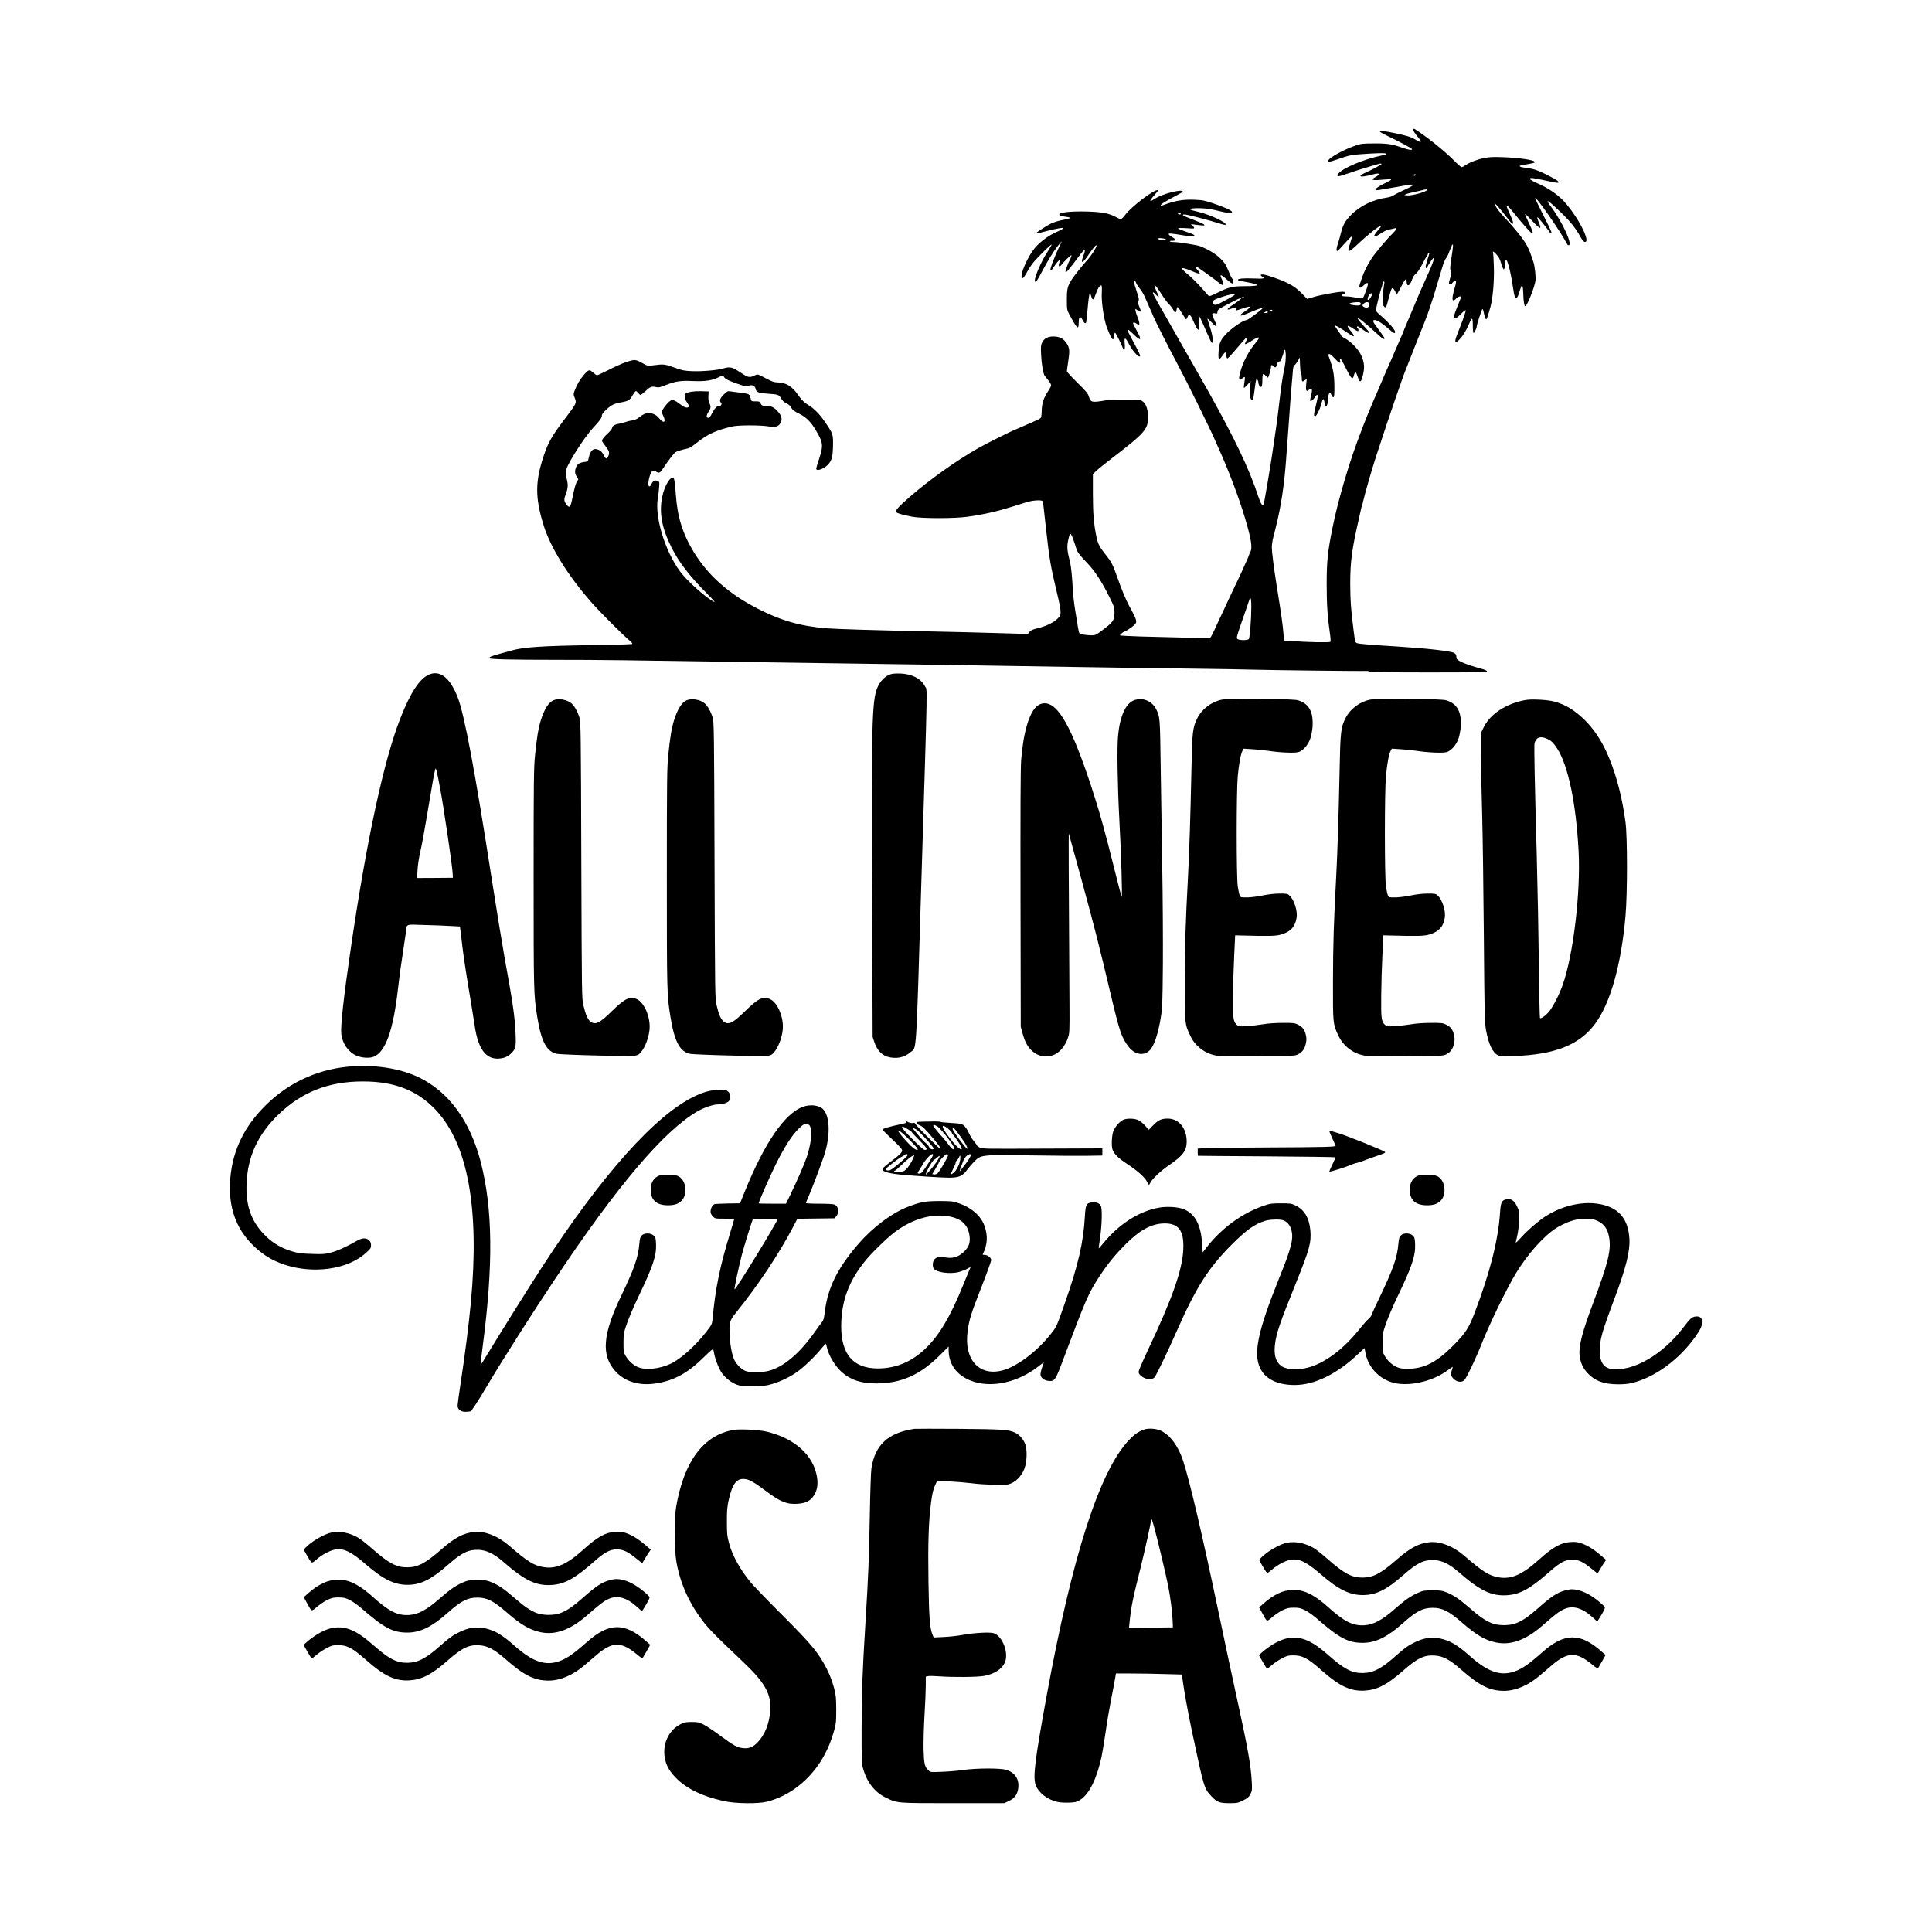<svg width="1500" height="1500" viewBox="0 0 1500 1500" xmlns="http://www.w3.org/2000/svg">
  <!-- Original SVG transformiert und zentriert -->
  <svg x="178.478" y="100.0" width="1143.044" height="1300" viewBox="0 0 1867.76 2124.23">
    000/svg" viewBox="0 0 1867.76 2124.23">
  <path d="M1501.35.68c-.7,1.1,1.9,5.2,6.7,10.8,4.8,5.7,3.4,6.8-3.3,2.6-5.8-3.6-10.4-5.1-26.4-8.5-14.3-3-19.5-3.5-19.5-2.1,0,.5,4.6,3.1,10.3,5.8,16.3,7.9,30.7,15.7,30.7,16.6,0,1.4-4.5.9-10.6-1.3-15-5.2-20.2-6.1-37.1-6-14.6,0-16.9.2-23.8,2.6-13.8,4.6-32.4,14.6-34.5,18.5-.9,1.7-.8,2,1,2,1.1,0,5.3-1.2,9.3-2.6,16.3-5.8,18.8-6.2,39.8-7.5,14.3-.8,21.1-.9,22.4-.2,1.5.9.4,1.4-6.1,2.7-20.9,4.4-46.8,15-53.4,22.1-4,4.3-1.4,5,7.1,2,11.7-4.1,24.3-8.1,34.4-11,3.3-.9,7.3-2.1,8.9-2.6,2.5-.8,4.7-.5,3.5.4-2.3,1.8-11.9,7-18.1,9.7-9.8,4.4-11.1,6.5-3.5,5.6,3-.4,7.6-1.4,10.2-2.2,9.2-2.7,11.4-1,3.9,3.2-6.9,3.9-3.9,4.6,12.6,3,10-.9,9.9-.3-1,5-7.6,3.6-12.3,7.1-11.5,8.4.2.4,3.5.2,7.2-.5s10.2-1.8,14.3-2.5c4.1-.6,10.8-1.8,14.9-2.6,14.8-2.8,14.8-1.2-.2,5.6-5.9,2.7-12,5.8-13.5,6.9-1.5,1-5,2.2-7.7,2.6-18.4,2.6-34.6,10.5-46.5,22.6-7.1,7.4-9.9,12.4-12.5,23.2-1.3,5.1-3.1,11.3-4,13.9s-1.5,5.7-1.3,7c.4,2.1,1,1.7,6.4-4.2,3.4-3.6,7.5-8.1,9.2-10s3.3-3.2,3.7-2.9c.3.4-.7,4.3-2.2,8.7-4.2,12.3-2.7,12.5,9.4,1.2,13.6-12.9,28.8-24.8,30-23.7.3.4-1.5,3-4.1,5.9-6.8,7.8-6.1,10.1,1.7,5.1,7.2-4.7,10.1-6,14.4-6.6,2.3-.4,4.8-1,5.7-1.3,3.1-1.2,1.6,2.2-3,6.6-7.7,7.5-22.3,24.8-26.9,32-5.6,8.7-9.7,17-12,24-1,3-2.1,6.5-2.6,7.8-2.2,5.8.1,6.9,4.6,2.2,2.9-3.1,5.5-3.9,5.5-1.9,0,2.4-5.2,16.9-6.5,17.9-.9.7-3.3.6-8.4-.5-4-.8-9.6-1.5-12.6-1.5-6.2,0-7.8-1.3-3.4-2.9,3.7-1.3,2.9-3.1-1.4-3.1-5.5,0-27.3,3.9-36.3,6.6l-8.6,2.5-7.2-7.4c-8.9-9.2-19-14.6-41.1-21.7-6.6-2.2-10.5-2.5-10.5-1,0,.5.9,1.4,2,2,4.2,2.2,1.6,2.8-10.9,2.2-13-.5-20.1.1-20.1,1.8,0,.5,1.7,1.2,3.8,1.5,25.6,4.3,27,6.5,4,6.5-14.4,0-20.1,1.4-33.6,8.2-8.8,4.3-10.5,4.9-11.6,3.7-.7-.8-4.9-5.5-9.4-10.5-4.4-5-11.7-12.1-16.1-15.9-4.5-3.7-8.1-7.2-8.1-7.8,0-1.5,4.9-.2,13.7,3.6,4.5,2,8.5,3.2,8.8,2.7s-.8-2.4-2.5-4.3c-3.2-3.7-3.6-4.7-1.9-4.7.9,0,23.2,16,30.3,21.8,4.3,3.5,5.6,1.4,2.8-4.3-4-8.3-2.7-8.5,5.7-1,3.4,3.1,6.6,5.3,7.2,5,1.4-.9,1.1-4.6-.5-6.4-.8-.9-2.4-4.1-3.6-7.1-4.2-10.4-5.5-12.5-11.6-18.5-5.6-5.6-16.6-12.1-25.9-15.4-4.3-1.5-27.2-5.1-32.7-5.1-2.6,0-4.9-.4-5.2-.9-.3-.4,1.1-.8,3.2-.7,4.9.1,4.8-1.8-.2-4.7-2.2-1.2-4.1-2.8-4.4-3.6-.5-1.5,2.4-1.3,20,1.6,10.3,1.6,14.7,1.2,11.7-1-.9-.7-5.7-2.6-10.7-4.2-5.1-1.7-9.2-3.4-9.2-3.9s4.6-.6,10.6-.2c10.4.7,10.5.7,9.5-1.3-.6-1.1-1.9-2.5-2.9-3.1-1.4-1-1.3-1.1.8-.6,1.4.3,5.7.9,9.5,1.2,6.2.6,6.8.5,5.5-.9-.8-.8-7.2-3.6-14.2-6.3-12.5-4.6-15.3-6.4-10.3-6.4,3.3,0,30.6,7.1,45.3,11.8,3.4,1.1,6.4,1.6,6.7,1.2,1.6-2.6-18.5-12.2-33.5-16-2.5-.6-6.2-1.6-8.3-2.1-12.5-3.2,12.6-4.1,26.3-.9,22.9,5.4,24.5,5.6,23.4,2.6-.8-2-9.3-5.8-23.4-10.6-11.2-3.8-13.8-4.3-24.5-4.7-13.9-.6-24.8,1.3-39.4,6.9-1.3.5-2.6.6-2.9.3-1-1,6.1-5.5,20.8-13.1,3.9-2,7-4,7-4.5,0-3.6-25.2,2.7-34.8,8.8-2.9,1.8-5.5,3.3-5.7,3.3-1.5,0,.1-2.6,4.6-7.6,2.8-3.1,4.8-5.8,4.5-6.1-2.7-2.8-33.3,20.1-41.7,31.3-2.3,3-4.7,5.4-5.4,5.4s-3.4-1.2-6-2.6c-8.4-4.7-17.4-6.5-35.5-7.1-24.8-.7-39.8,1.3-36.1,5,.4.4,3.4,1.1,6.5,1.4s5.9,1,6.2,1.4c.5.9-.2,1.1-11.4,3.4-4,.8-9.6,2.7-12.5,4.1-5.8,2.9-18.7,11.3-18.7,12.1,0,.7,4-.1,11.2-2.1,6.5-1.8,19.6-4.6,21.6-4.6,3.1,0,.6,2-6.4,5-9.9,4.3-19.5,11.2-26.7,19-10.1,10.9-21.8,38-17.1,39.7,1.1.4,2.8-2,7.6-10.7,1.1-1.9,3.7-5.8,5.8-8.5,4.7-6.1,22.8-24,23.6-23.3.3.3-1.8,4-4.6,8.3-8.8,13-18.6,36.3-16.3,38.6,1.2,1.2,2.2-.4,9.8-14.6,6.7-12.5,13.7-23.9,18.8-30.3,2.7-3.4,5-6.2,5.2-6.2.1,0-1,2.6-2.6,5.7-5.6,11.3-12.7,29.8-11.7,30.8.6.6,1.2.5,1.8-.5.5-.8,2.8-4.1,5.2-7.4,4.3-5.8,5.9-6.1,4-.6-1.3,3.6.4,5.3,2.4,2.5,3.2-4.3,12.8-13.7,13.2-12.7.2.6-.6,2.9-1.7,5.1-3,5.7-6.4,15.1-5.8,15.8,1.2,1.1,2.5-.4,17-19.7,7.5-10.1,9.3-10.3,5.7-.8-4.1,10.7-1.4,10.6,6-.4,6.5-9.6,9.7-13.4,10.5-12.6,1.2,1.2-7.4,14.6-13.5,20.8-3.2,3.3-14.7,17.7-17.2,21.6-6,9.4-6.8,12.3-6.8,26.2,0,12.3.1,13.2,2.8,18.3,9.8,18.6,12.2,20.9,12.2,12s1.8-10.4,5-4.1c2,3.9,3.3,4.9,4.4,3.1.3-.5,1.2-8.7,2-18.1.8-9.5,1.9-17.7,2.5-18.3s1.3.5,2.1,3.2c.6,2.5,1.6,4.1,2.3,3.8.7-.2,2.1-3.1,3.2-6.4,2.3-6.9,5-11.3,6.9-11.3,1.1,0,1.2,1.8.9,8.7-.6,9.8,1.5,26.8,4.7,39.1,2.2,8.3,7.9,20.7,9.5,20.7.6,0,1.1-1.9,1.3-4.3.2-2.3.8-4.2,1.3-4.2.9,0,7.4,12.9,10,19.7,1.7,4.6,3,1.4,2.3-5.8-.9-8.9.7-8.6,5.6.9,5.1,9.8,14,18.8,14,14.1,0-1-6.5-13.7-13.6-26.7-4.3-7.7-2.8-8.1,4.4-.9,10.4,10.3,12,8.9,4.7-4.2-2.5-4.5-4.5-8.6-4.5-9.1,0-1.4,2.2-1.2,4.4.5,4.2,3.2,4.7.8,1.5-7.5-1.2-3-2.4-6.8-2.7-8.4l-.5-2.9,3.7,2.2c4.2,2.6,4.4,1.9,1.4-5.1-1.7-4-1.9-5.4-1-6.9,1-1.5.6-3.8-2.3-12.5-1.9-5.8-3.5-11.2-3.5-12,0-2,1.6-1.8,2.4.3.7,2.3,2.3,4.8,6.3,9.9,1.7,2.2,4.3,6.8,5.7,10.2,1.5,3.5,3.9,9.1,5.5,12.5s3.9,8.7,5.1,11.7c2.4,5.8,19.4,39.3,29.9,59,12.9,24.1,41.6,82.4,47.9,97,1.1,2.5,2.9,6.7,4.2,9.5,12.5,27.5,26.1,63.1,33.8,89,8.3,27.8,9.9,38.3,6.8,44-.9,1.6-1.6,3.4-1.6,3.8s-1.6,4.2-3.5,8.3-3.5,7.6-3.5,7.8-2.4,5.5-5.4,11.7c-14,29.5-16,33.8-18.3,38.9-1.4,3-4.7,10-7.3,15.5s-6,12.8-7.5,16.2c-1.6,3.4-3.4,6.4-3.9,6.6-1.1.3-38.9-.5-87.9-1.9-14.2-.4-26-1.1-26.3-1.5-.4-.7,4.7-4.9,6-4.9,1.1,0,8.9-5.2,11.9-7.9,4.4-4,3.9-6.1-5.8-23.6-4.1-7.5-10.2-21.9-14.9-35.5-6.3-17.9-7.7-20.7-15.3-30.3-8-10.1-9.8-13.6-11.7-22.3-3.4-16.2-4.6-30.1-4.6-55v-25l4.3-4.1c2.3-2.2,11.4-9.6,20.2-16.3,41.3-31.7,45.5-36.5,45.5-51.7,0-9.4-2.4-16.7-6.5-19.9-3.3-2.5-3.5-2.5-22.2-2.5-10.4-.1-21.6.4-24.9.9-18,3.1-19.3,2.8-21.6-5.1-1-3.4-3.8-6.8-14.5-17.3-7.3-7.2-13.3-13.7-13.3-14.5s.7-5.7,1.5-10.9c2.3-15.2,2.1-18.7-1.9-24.6-4.2-6.2-8.6-8.5-16.5-8.6-7.2-.1-12.1,2.5-14.6,7.9-1.5,3.1-1.7,5.5-1.2,15.2.5,10.9,2.5,23.3,4.3,26.3.4.7,2.5,3.4,4.6,5.9,2.1,2.6,3.8,5.5,3.8,6.5,0,1.1-1.4,3.9-3.1,6.4-6.5,9.6-8.8,16.8-8.9,27.6,0,3.3-.6,6.7-1.2,7.5-.7.9-4.4,2.8-8.3,4.4-3.8,1.6-10.7,4.6-15.3,6.7s-8.5,3.8-8.7,3.8c-1.4,0-37.5,18-47.2,23.6-28.1,16-62.5,40.6-87.1,62.1-14.1,12.4-17.7,16.4-16.9,18.7.6,1.5,8.9,3.9,20.8,6.1,12.3,2.3,53.4,2.3,69.6,0,15.8-2.2,29.1-4.9,42.3-8.5,7-1.9,24.7-7.3,31.9-9.7,7.6-2.6,19.4-3.5,21.1-1.7.8.9,1.2,4.2,4.9,38.4,3.7,33.4,5.7,45.7,12.7,74.5,4.4,18.7,5.4,23.6,5.4,28.1,0,3.8-.5,4.9-3.8,8.1-4.9,5-14.6,9.6-25.1,12.2-6.5,1.5-8.9,2.6-10.6,4.7l-2.1,2.6-37-1.1c-20.3-.6-58.3-1.6-84.4-2.1-73-1.5-119.2-2.9-134-4-33.1-2.7-57.6-9.7-87.8-25.2-36.2-18.6-62.4-41.9-80.4-71.3-14.4-23.7-21-44.8-23-74.3-.7-10.2-1.6-18-2.4-19-3.5-4.8-11.7,7.8-14.8,23.1-4.1,20-.5,39.7,12,64.5,9.2,18.3,22.4,35.5,44.2,57.5,10,10.2,11.9,12.4,8.7,10.7-10.9-6-34.2-27-42.4-38.3-19-26.1-31.8-68.1-28.2-91.8.8-4.6,1.6-11.4,1.8-15.1.5-6.6.5-6.8-2.2-7.8-3.4-1.3-5.8,0-7.5,4-.7,1.6-1.9,3-2.6,3-2,0-1.8-6.2.5-13.5,2.1-6.6,4.1-7.9,8.4-5,3.1,2,4.6,1.3,7.7-3.3,7-10.6,14.2-20.1,16.5-21.6,2.2-1.4,7.2-2.9,16.5-5,1.4-.3,6.6-3.8,11.5-7.7,12.8-10.3,24.7-15.6,45-20.1,7.5-1.6,34.3-1.6,44.4,0,8.9,1.5,12.9.5,15.4-3.7,3.1-5.3,2.1-9.8-3.7-15.9-4.3-4.6-7.7-6.2-13.3-6.2s-6.5-.5-8.2-3.8c-1-1.9-1.9-2.2-5.5-2.1-4.8.3-6.6-.5-6.6-2.9,0-.9-.6-2.8-1.3-4.2-1.1-2.2-2.2-2.6-11.2-3.8-5.5-.7-11.6-1.5-13.6-1.8-3.2-.5-4-.1-8.2,4-4.7,4.6-5.9,8-3.6,10.3,1.7,1.7.3,4.3-2.4,4.3-2.9,0-5.7,3-9.1,9.7-1.9,3.7-3.2,5.3-4.6,5.3-2.8,0-2.6-3.3.5-7.8,2.9-4.3,3.1-6.7.9-11-1-2.1-1.4-5.1-1.2-8.9l.3-5.8-9.5-.3c-9-.3-17,1-19.7,3.1-2.2,1.7-1.4,7,1.7,11,1.6,2.2,2.6,4.5,2.3,5.3-.9,2.5-5.4,1.5-9.8-2-2.3-1.9-5.8-4.3-7.8-5.2-3.5-1.7-3.6-1.7-7,.9-3.5,2.7-9.7,11.1-9.7,13.2,0,.6.9,3.1,2.1,5.4,3.7,7.7.3,9.7-5.1,3-3.7-4.6-8.2-6.9-13.5-6.9-4.1,0-7.3,1.5-12.7,5.8-2.6,2-5.4,3.2-8.9,3.6-2.9.4-6.1,1.2-7.1,1.7s-4.4,1.4-7.5,2c-6.8,1.2-10.3,3.2-10.3,5.8,0,1.1-2.4,4.1-5.4,6.8-5.9,5.4-8.1,8.7-7,10.6.4.6,2.5,3.5,4.6,6.4,4.4,5.8,4.8,7.5,2.9,12.2-1.6,3.8-3,3.6-5.2-.7-2.3-4.6-4-6.3-7.2-7.7-6.3-2.6-10.1.5-12.2,9.8-1.1,5.2-1.2,5.2-5.6,5.7-6,.8-8.8,2.5-10.5,6.5-1.9,4.7-1.8,8.2.7,12.1l2.1,3.4-2.1,3.3c-1.1,1.9-3.2,9.2-4.7,17.1-3,15.1-4.1,16.8-7.9,12-3.3-4.1-3.8-6.7-1.9-11.6,3.6-9.6,3.9-13.3,1.9-21.2-1.6-6.6-1.6-8-.5-12.3,2.5-8.8,23-40.8,33.7-52.3,9.4-10.2,11.3-12.9,11.3-15.7,0-1.5,1.5-3.8,4.3-6.4,7.3-7,10.9-8.9,19.6-10.4,10-1.8,11.5-2.7,15.2-9.3,1.7-2.8,3.5-5.2,4.1-5.2.5,0,1.9,1.1,3,2.5s2.4,2.5,2.9,2.5,3.1-2,5.7-4.4c6.6-6.1,8.3-6.8,13.4-5.7,3.8.9,5.3.6,12.8-2.4,12.1-4.8,19-5.9,33.1-5.2,17.1.8,26.6-.7,35.1-5.3,2.6-1.4,5.5-1.2,6.1.5.9,2.3,9.2,6.1,22.1,10.1,3.8,1.2,5.8,1.3,9,.5,5-1.3,8,.3,8.9,4.7.8,3.8,3.8,4.8,16.5,5.7,11.2.7,13.3,1.4,15.2,5.1,1.7,3.5,4.5,6,8.5,7.8,1.7.7,3.9,2.9,4.9,4.9,1.5,2.7,3.8,4.4,10.2,7.6,10.6,5.3,17,12.7,25.5,29.2,4.4,8.6,4.3,14-.5,28.1-2,5.9-3.6,11.4-3.6,12.2,0,4.2,10.8.1,15.8-6,4.2-5,5.3-10.1,5.5-24,.2-13.4-.1-14.3-9.4-28-6.5-9.7-13.9-17.6-20.2-21.5-7.1-4.4-10.2-7.4-14.7-13.9-7.5-11.1-15.8-16-26.8-16-3.5,0-6.7-1.1-13.9-5-5.1-2.8-9.9-5-10.7-5-.7,0-2.8.7-4.6,1.6-4.5,2.3-7.2,2.1-12.2-1-2.4-1.5-6.8-4.3-9.8-6.2-6-3.8-9.7-4.2-17.1-2-7.2,2.2-26.6,3.9-39.1,3.4-9.6-.4-12.6-.9-20.3-3.7-14.2-5.2-15.9-5.4-26.7-4-9.2,1.1-9.8,1.1-13.5-1-10.4-5.8-11.5-6.1-17.3-4.7-6.7,1.6-14.9,5-30.2,12.7-6.5,3.3-12.3,5.9-12.9,5.9s-2.9-1.6-5.1-3.5c-4.6-4.2-5.6-3.9-11.9,3.4-4.6,5.4-8.6,12.1-11.3,19.4-1.7,4.4-1.7,5-.2,8.8,2.9,7.2,3,7-13,28.1-15.4,20.3-20.3,28.9-25.9,45.3-11.1,33-11.3,53.2-.6,88,8.7,28.6,31,64.6,61.2,98.9,10.7,12.2,41.1,42.6,48.3,48.3,2.1,1.7,3.6,3.5,3.3,4.1-.4.5-20.2,1.2-47.4,1.5-67.9,1-91,2.5-106.8,7.2-2.7.8-9.1,2.5-14.2,3.9-9.6,2.6-13.3,4.1-13.3,5.5s27.3,2.1,85.5,2.1c53.4,0,85.8.4,259.5,3.1,37.7.5,97.5,1.4,133,1.9,60.2.8,92.4,1.3,258.5,4,35.2.6,98.9,1.5,141.5,2s84,1.2,92,1.5c18.5.6,137.3,2,142.1,1.6,2-.1,4,.2,4.4.8.4.8,23,1.1,75.1,1.1,62.3,0,74.4-.2,74.4-1.4,0-.8-2.5-2-6.2-3-19.5-5.3-31-10-32.2-13.1-.3-.9-.6-2.5-.6-3.6,0-1-1.1-2.6-2.4-3.5-3.9-2.5-34.3-5.9-74.1-8.4-31.2-1.9-47-3.2-49.2-4.1-2.6-.9-2.6-1.1-4.7-17.4-3.4-27.1-4-36.1-4.1-58,0-28.3,2-43.4,11.2-83.5.8-3.6,1.9-8.4,2.4-10.8s1.1-4.7,1.4-5.2.9-2.8,1.4-5.2c2-9,10.7-39.4,16.2-56.3,7.9-24.2,20.3-61.4,24.4-73,2.6-7.2,6-17.1,7.7-22,1.6-5,3.6-10.4,4.3-12,.7-1.7,1.9-4.8,2.8-7s5.9-15,11.2-28.5,10.9-27.7,12.5-31.5c3.9-9.9,10-28.3,14.5-44,.9-3.3,2.3-7.8,3-10s2-6.7,3-10c2.1-7.6,4.5-13.2,6.1-14.6.6-.5,2.5-4.6,4-8.9,1.6-4.4,3.3-8,3.8-8,.9,0,.7,2.4-1.9,19.8-1.4,9.1-1.5,11.8-.5,13.6,1,1.9.8,3.6-.8,9.5-1.9,6.5-1.9,7.3-.5,7.8,1,.4,2.3-.3,3.5-2,1.1-1.5,2.6-2.7,3.5-2.7,1.6,0,1.3,2.7-1.2,11-.8,2.5-1.7,6.6-2.1,9.2-.7,5.6.8,6.4,4.6,2.3,2.3-2.4,6-3.4,6-1.6,0,.4-1.4,4.1-3.1,8.2-4.1,10-5.9,15.1-5.9,17.1,0,3.4,3.4,1.8,9.2-4.2,3.8-3.8,5.8-5.3,5.8-4.2,0,1.5-2.4,8.7-6.7,19.7-.8,2.2-1.9,4.9-2.3,6s-1.5,3.8-2.3,6c-3.5,8.7-2,10.7,3.7,4.8,4.2-4.4,9-12.4,12.2-20.3,3.4-8.2,4.4-7.5,4.4,2.9,0,4.9.4,9.2.9,9.5.8.6,4.1-6.2,4.1-8.5s6.5-21.9,7.2-21.9c.4,0,1,1.2,1.3,2.7,1.3,6.4,2.6,10.3,3.4,10.3.9,0,2.2-3.9,5.6-16.2,2.9-10.9,4.8-32.2,4.2-50.3-.2-9.4-.8-17.9-1.2-19-.4-1.2,1.2-.1,3.8,2.5,3.5,3.7,4.9,6.1,6.7,12.3,1.3,4.4,2.8,7.6,3.4,7.4s1.2-2.8,1.4-5.8.7-5.8,1.1-6.2c1.7-1.8,6,14.4,8.7,32.8.9,6,2,12,2.5,13.2,1.5,3.9,3.5,2.6,5.3-3.5,1-3.1,2.2-6.8,2.8-8.2,1-2.4,1.1-2.4,1.9-.5.4,1.1.8,5.1.9,9,.2,9.2,1.3,16,2.5,15.9,2.4-.3,11.9-24.1,13-32.4.6-5-.9-18.4-2.7-23.9-3.2-9.9-5.3-15.2-8.4-21.1-3.8-7.2-15.7-22.1-27.9-34.8-7.1-7.4-12.3-14.8-12.5-17.6,0-1.4,6.2,5.6,13.8,15.4,8.5,11,8,10.6,9.2,9.4.6-.6-.7-4.5-3.5-10.7-2.5-5.4-4.5-10.3-4.5-10.8,0-2.2,2.1-.4,8.3,7.3,9.8,12.3,22,26.1,23.5,26.6,2.3.7,1.2-2.8-3.9-13.4-2.8-5.8-4.9-10.7-4.6-11,.2-.3,4.3,3.6,8.9,8.6,11,11.8,12.8,11.9,7.8.3-1-2.4-1.5-4.5-1-4.8.6-.4,10.9,12.3,16.2,19.9.4.6,1,.7,1.4.4.8-.8,0-2.6-11.7-26-4.9-9.8-8.9-18.1-8.9-18.4,0-4.2,31.5,41,40.8,58.4.4.8,1.2,1.3,1.7,1.3,5.7-.1-7.8-29.6-22.5-49.2-8.3-11-3.9-8.5,11.9,6.7,12.7,12.2,19.5,20.7,25.4,31.4,2.3,4.3,4.2,6.6,5.6,6.8,8.6,1.3-8.7-32.5-26.5-51.7-8-8.6-19.9-16.7-33-22.4-5.9-2.6-9.9-4.9-9.9-5.8,0-2,2.2-1.7,30.3,4.3,2.9.6,5.5.8,5.9.4,1.2-1.2-2-3.4-14.7-9.9-12-6.1-16.8-7.7-29.2-9.2-5.8-.7-7-2.2-2.6-3,14.4-2.5,16.9-3.1,16.7-4-.7-2.6-19.5-5.4-41.4-6.2-11.9-.4-16.8-.2-23.5,1.2-8.6,1.7-18.7,5.7-23.9,9.4-1.6,1.2-3.5,2.1-4.3,2.1-.7,0-4.7-3.4-8.8-7.6-12.9-13.1-36.3-31.8-51.1-41-.4-.2-1,0-1.4.6ZM1504.35,58.68c-.3.5-1,1-1.6,1-.5,0-.9-.5-.9-1,0-.6.7-1,1.6-1,.8,0,1.2.4.9,1ZM1518.85,77.38c-.1,2.4-18.6,7.6-25.1,7.1-4.2-.3-4.3-.4-1.9-1.4,1.4-.7,6.1-1.9,10.5-2.9,4.4-.9,9.4-2,11-2.5,4-1.1,5.5-1.1,5.5-.3ZM1206.35,107.68c.3.5-.3,1-1.4,1-1.2,0-2.1-.5-2.1-1,0-.6.6-1,1.4-1s1.8.4,2.1,1ZM1188.15,140.58c.9.9-.1,1.1-4.2.9-3.6-.2-5.6-.8-5.9-1.7-.4-1.1.5-1.3,4.3-.9,2.6.3,5.2,1.1,5.8,1.7ZM1521.35,159.38c-1,2.6-3.6,11.4-4.2,14.5-.5,2.8,1,4,2,1.5,1.3-3.5,8.1-13,8.5-11.9.4,1.3-2.1,8.3-6.3,17.7-1.4,3.3-3.3,7.3-4,9-.7,1.6-2.7,6-4.3,9.6-1.7,3.7-6.5,14.9-10.7,25-8.9,21.4-8.9,21.3-10.9,25.9-.8,1.9-2.4,5.7-3.4,8.5-1.1,2.7-3.4,8-5.1,11.7s-4.2,9.6-5.7,13c-1.4,3.5-3.4,8.1-4.4,10.3-4.8,10.6-7.5,16.8-12,27.5-4.2,10-6.9,16.2-11,25.5-2,4.5-11.2,27.2-12,29.5-.5,1.4-1.8,5-3,8-13.8,35.2-28.4,84.2-35.6,119.5-6.4,31.3-7.8,44.1-7.8,73,0,25.3,1,41.3,4,62.2.9,5.7,1.2,10.8.8,11.4-.7,1.2-29.3.6-50.4-1l-8.5-.6-.7-8.5c-.8-10.8-2.6-23.5-8.4-59.7-3.9-24.5-6.4-44.1-6.4-50.2,0-3,.9-9.1,2.1-13.5,1.1-4.5,2.6-10.6,3.4-13.6,6-23.7,10.3-52,12.5-82.5.6-7.7,1.7-22.8,2.5-33.5s1.9-26.3,2.5-34.5c.5-8.3,1.4-20,2-26,.5-6.1,1.2-14.5,1.6-18.8.4-5.4,1-8,2-8.4.8-.3,2.7-2.6,4.2-5.2l2.7-4.6.3,9.5c.2,5.2.7,9.9,1.2,10.4.6.6,1,3.2,1,5.8,0,5.3.4,5.6,3.9,3.1l2.4-1.6-.7,7.1c-.8,7.6.2,9.6,3.3,6.8,4.2-3.8,5.1-1,2.7,8.1-.8,2.8-1.2,5.4-.9,5.7,1.1,1,4.1-1.4,6.3-5,3.1-4.9,4.1-2.7,2.3,4.9-.8,3.4-2,8.9-2.8,12.1-1.4,5.9-1.2,7.6.5,7.6,1.6,0,5.8-8.3,7.4-14.4.8-3.2,1.9-6.3,2.5-6.9,1-1,1.1-.6,2.7,7.3.5,2.4.6,2.4,2,.6.8-1.1,1.5-3.8,1.5-6,.3-9.5,2.5-13.1,4.6-7.5.7,1.8,1.7,2.9,2.5,2.7,1-.4,1.3-3.8,1.2-14.4-.1-14-1.7-22.4-6.7-35.9-1.4-3.7-1.4-4,.1-4.4,1.1-.2,3.8,2,7.3,5.9,5.4,6,7.9,6.8,6.4,2.1-.3-1.1-.2-2.2.3-2.5.4-.2,3.7,5.4,7.2,12.5,6.9,13.9,8.7,15.4,10.3,8.6.5-2.1,1.4-3.6,2-3.4.5.1,1.8,2.7,2.7,5.7,2.8,9,4.8,7.4,7.4-6,1.5-7.9.3-14.8-3.8-22.9-3.5-6.8-12.4-15.8-19.3-19.6-2.9-1.5-5.3-3.3-5.3-3.8,0-.6-1.8-3.4-4.1-6.3-2.2-2.9-3.9-5.8-3.7-6.4s4.8,1.9,10.3,5.5c5.5,3.7,10.8,7.1,11.8,7.6,3,1.7,2-1.3-2.3-6.5-6.1-7.4-4.9-8.2,3.8-2.4,2.4,1.5,4.7,2.8,5.3,2.8,1.2,0,1.2-2.7-.1-3.5s-1.3-2.5,0-2.5c.5,0,3.7,2,7.1,4.5s6.5,4.2,7.1,3.9c1-.6.5-1.3-9-11.6-2.9-3.1-5.2-6.2-5.2-6.8,0-2,10,5.9,25.5,20.2,5.7,5.4,8.5,7,8.5,5,0-.8-2.9-5-12.7-18.4-4.3-5.8.2-6.6,8-1.4,2.9,1.9,7.8,5.8,11,8.7,4.1,3.6,6.1,4.9,6.9,4.1,2.1-2.1-6.7-12.3-21-24.5-1.7-1.5-3.2-3.4-3.2-4.1,0-2,5.9-25.7,7-28.1.5-1.1,1.2-3.5,1.5-5.3.4-1.7,1.1-3.2,1.7-3.2s.8,1.3.4,3.2c-1.3,6.9-2.5,21.4-2,24.5.7,3.5,3,6.2,4.2,4.7.5-.5,1.4-3.2,2.1-5.9,4.3-16,4.9-18,6.2-18,.8,0,2.2,1.7,3.2,3.8s2.2,3.5,2.8,3.2c.5-.4,3-4.7,5.4-9.6,4.7-9.2,6.5-10.9,6.5-6.2.1,7.5,3.8,6.7,6.6-1.2,1.3-3.9,2.9-6.6,5.1-8.2,2-1.5,5-6,7.9-11.6,2.5-5.1,5.3-9.9,6-10.8.8-.8,1.4-2.1,1.4-2.7,0-.7.5-1.2,1.1-1.2.7,0,.8.7.4,1.7ZM1181.55,209.28c3.4,5.4,7.8,11.4,9.8,13.2,1.9,1.9,4.5,5.2,5.6,7.4,2.2,4.3,3.5,4.1,4.1-.7.2-1.7.7-3,1.3-3,.5,0,3,3.5,5.5,7.7,2.5,4.3,4.9,7.8,5.3,7.8s1.3-1.4,1.9-3.1c1.6-4.6,3.6-3.2,7.3,5.5,6.1,14,8,14.3,7.2,1.3l-.6-9.2,2.2,4c1.2,2.2,4.7,10.1,7.8,17.5,3.2,7.4,6.2,13.6,6.8,13.8,2.4.8,1.1-9.8-2.4-20-1.9-5.6-3.3-10.4-3.1-10.6.3-.2,2.6,1.9,5.2,4.7,6.8,7.2,8,6.5,3.8-2.4-2-4.1-3.3-7.9-2.9-8.5.4-.7,1.9-.9,3.6-.5,2.6.6,2.9.4,2.9-1.8,0-1.8,1-3.1,3.3-4.5,4.6-2.8,25-13.2,25.9-13.2,2.2,0,0,2.1-7.2,7-4.5,2.9-8.3,5.7-8.6,6.2-1.1,1.8.4,1.9,4.1.4,2.1-.9,4.6-1.6,5.7-1.6,1.6,0,1.7.3.8,2-1.3,2.5-1.7,2.5,7.2-.5,4-1.4,7.9-2.5,8.6-2.5,2.6,0,1,2-4.3,5.5-3,2.1-5.7,4.1-6,4.5-1.3,2.2,1.8,1.5,10.5-2.2,5.2-2.2,10.6-4.3,12-4.8,1.4-.4,3.4-1.1,4.5-1.6,1.8-.7,1.8-.6.6.9-2,2.5-18.6,14.7-20,14.7-4.4,0-20.2,10.9-27.1,18.7-6.3,7.1-7.7,10.6-8.5,21-.8,10.8.4,12.1,4.9,5.3,1.4-2.2,3-4,3.6-4,.5,0,1,1.7,1.2,3.7s.8,3.8,1.3,4c.6.2,6.2-5.8,12.4-13.2s11.7-13.5,12.2-13.5c1.4,0,1.1,1.5-.8,4.9-1,1.6-1.5,3.3-1.1,3.7.4.3,3.4-1.2,6.8-3.4,10.6-7.1,13.6-6.9,7.3.6-9.8,11.5-17.3,26-20.7,39.6-2,8.2-1.1,10.3,2.9,6.6,1.4-1.3,2.8-2,3.2-1.7.3.4.1,3.5-.5,6.9s-.9,6.4-.6,6.7,2.3-1.4,4.5-3.9l4-4.5-.6,9c-.6,9.7.3,15,2.6,15,1.1,0,1.8-3.1,3-12.7.8-7.1,1.9-13.1,2.3-13.5.9-1,2.6,1.7,2.6,4.3s2.4,5.9,3.8,5c.7-.4,1.2-3.6,1.2-8.1,0-4.1.4-7.7,1-8,.5-.3,1.9.6,3.2,2,1.2,1.4,2.5,2.5,2.8,2.5.9,0,4-10.8,4-13.8,0-2.6,1.2-2.8,3-.7,2.1,2.5,3.8,1.7,4.7-2.3.6-2.6,1.4-3.7,2.8-3.7,1.2,0,2.2-1.1,2.7-3,.5-1.7,1.3-3.9,1.8-5s1-3.1,1.2-4.5.8-2.4,1.3-2.3c1.6.4,1.6,13.1,0,20.8-3.3,16.2-4.5,24.4-8,54.5-.9,7.4-2.2,17.8-3,23s-2.1,14.4-3,20.5c-2.1,14.5-3.3,22.2-5,32.5-.8,4.7-2.4,13.9-3.4,20.5-2.6,15.4-4.2,23.8-4.7,24.7-1.3,2.1-3.5-1.4-6.4-10-11.7-35.5-29-71.8-63.5-133.7-1.5-2.8-15.5-27.3-31-54.5s-29.6-52-31.3-55c-1.6-3-4.2-7.5-5.6-10-3.7-6.5-3.2-8.2,1-3.6,1.9,2.1,3.7,3.6,3.9,3.4.3-.3-.6-2.7-1.9-5.4-6.3-13.2-3.5-12.5,5.1,1.2ZM1448.85,210.28c0,.9-1,2.9-2.1,4.6-2.9,4.1-4.6,2.2-2.3-2.6,1.8-3.7,4.4-4.9,4.4-2ZM1274.65,210.58c-.1.5-3.2,2.5-6.8,4.4s-8.9,4.7-11.8,6.3c-5.8,3.2-8.7,2.7-8.7-1.7,0-2.1,1.1-2.8,10.5-6,10.2-3.6,17.5-4.8,16.8-3ZM1286.35,213.68c.3.5-.1,1-1,1s-1.3-.5-1-1c.3-.6.8-1,1-1s.7.4,1,1ZM1434.55,221.28c1.2,3.1-3.1,3.7-12.6,1.8-3.2-.7-1.5-2.1,2.9-2.7,7.5-.8,9.1-.7,9.7.9ZM1445.65,222.28c.5,3.5-2.3,5.5-5.8,4.2-3.6-1.2-3.8-3.1-.7-5.3,2.9-2.1,6.1-1.5,6.5,1.1ZM1321.85,230.68c-1.9,1.3-3,1.3-3,0,0-.6,1-1,2.3-1,1.8,0,1.9.2.7,1ZM1316.85,232.68c0,.5-1.2,1-2.7,1-2.2,0-2.5-.2-1.3-1,2-1.3,4-1.3,4,0ZM1070.15,521.48c1.3,3.7,3,8.6,3.6,10.9,1.2,4.4,4.5,8.8,14.1,18.7,9.6,10,18.9,24.3,28.6,44.2,5.5,11.2,5.8,12.2,5.8,19.1-.1,9.1-1.9,11.6-14.8,21.3-8.6,6.5-9.6,7-14.2,6.9-6.4,0-14.2-1.3-15.4-2.5-.5-.5-1.4-3.9-1.9-7.4-.5-3.6-2.1-13-3.4-21-1.4-8-2.8-20.4-3.2-27.5-.7-15.2-2.2-29.5-3.5-34.5-3.6-14-4.1-19.4-2.5-26.9,2.4-11.4,3.1-11.6,6.8-1.3ZM1295.85,606.38c0,15.3-1.9,39.5-3.2,41-1.4,1.7-11.9,1.7-14.2,0-1.9-1.4-1.9-1.5,10.4-36.7,2.7-7.9,5-14.6,5-14.7,0-.2.5-.3,1-.3.6,0,1,4.2,1,10.7Z"/>
  <path d="M252.25,692.58c-11.7,5.3-23.1,22.7-35.7,54.6-21.1,53.3-43.2,155.7-63.1,292.2-9.1,61.9-13.2,99-12.1,109,1.3,11.9,9,23,19.1,27.4,6.5,2.9,16.4,3.6,21.8,1.5,15.2-5.8,25.1-33.6,31.1-87.1,1.4-12.7,4.1-32.5,6-44,1.8-11.6,3.6-23.7,4-27,1.2-10.9-1.4-9.9,23.9-9.1,12.1.3,27.2.9,33.3,1.3l11.3.6.4,3.1c.3,1.7,1.5,11.4,2.6,21.6,1.2,10.2,4.8,34.5,8.1,54s6.6,40.4,7.5,46.3c4.7,33.5,16.5,46.7,36.9,41.6,6.2-1.6,13.1-7.8,14.6-13.2.8-2.8.9-8.8.5-17.7-.9-21.1-3.5-39.1-14.1-97-2.9-16.2-10.1-60.3-16-98-21.6-139.2-34.7-209.1-43.4-231.6-9.7-24.8-22.6-34.9-36.7-28.5ZM267.25,839.68c4,21.4,14.8,94.4,15.3,104l.4,6.5-22.7.2-22.7.1.5-10.1c.3-6.2,1.8-15.6,3.6-23.7,1.8-7.4,5.9-29.9,9.2-50,6-36.5,8.6-50.7,9.8-54.5.7-2.5,2.1,2.9,6.6,27.5Z"/>
  <path d="M838.85,691.78c-7.6,2.3-14,8.8-17.7,17.9-6.6,16.5-7.4,49.2-6.4,270l.7,172.5,2.3,6.9c3,9.1,9.2,16,16.4,18.1,10.8,3.2,21.4,1.2,29-5.5,8.5-7.5,7.1,13.3,14.2-219.8,8.1-263.3,7.6-238.6,4.4-244.7-4.9-9.6-16.2-15.5-30.9-16.1-4.7-.2-10.1.1-12,.7Z"/>
  <path d="M1258.65,724.18c-13.2,2.6-25.3,11.7-31.2,23.3-6,11.9-6.7,17.6-7.6,66.7-1.2,57.4-2.7,105-4.5,138-2.9,54-3.8,82.4-3.9,129.5-.1,54-.1,53.9,6.9,68.8,6.2,13.2,18.4,22.6,32.7,25.2,3.6.7,23.1,1,53,.8,46.7-.3,47.4-.3,51.5-2.5,5.3-2.9,8.1-6.9,9.5-13.7.9-4.1.9-6.7,0-10.6-1.6-6.9-4.2-10.3-10-13.2-4.3-2.1-5.9-2.3-19.7-2.2-9.3,0-18.8.7-25,1.8-5.5.9-14.6,2-20.3,2.3-9.8.6-10.4.5-12.7-1.7-4.5-4.2-5-8.3-4.7-37,.1-14.6.8-37.8,1.5-51.5l1.2-25,7.5.2c37.2,1,44.4.8,51.5-1.4,11.6-3.6,17.1-9.8,18.9-20.9,1.5-8.7-3-22.9-8.9-28.4-2.5-2.3-3.3-2.5-12.8-2.5-6.7.1-13.9.9-21.2,2.4-6,1.3-14.8,2.4-19.5,2.5-8.1.1-8.5,0-9.7-2.4-.6-1.4-1.8-6.6-2.5-11.5-1.8-12.7-1.8-120.3,0-140,1.5-15.9,3.7-27.6,5.9-31.9l1.5-2.9,11.1.7c6.2.4,15.5,1.3,20.7,2.1,14,2.2,32.7,3,37.7,1.6,5.8-1.6,12.5-9.2,15.2-17.4,1.2-3.4,2.4-10,2.8-14.7,1.1-16.4-3.2-26.7-13.5-31.7-5.5-2.7-6.1-2.8-30.2-3.4-38.1-1.1-63.6-.9-71.2.6Z"/>
  <path d="M1446.65,724.18c-13.2,2.6-25.3,11.7-31.2,23.3-6,11.9-6.7,17.6-7.6,66.7-1.2,57.4-2.7,105-4.5,138-2.9,54-3.8,82.4-3.9,129.5-.1,54-.1,53.9,6.9,68.8,6.2,13.2,18.4,22.6,32.7,25.2,3.6.7,23.1,1,53,.8,46.7-.3,47.4-.3,51.5-2.5,5.3-2.9,8.1-6.9,9.5-13.7.9-4.1.9-6.7,0-10.6-1.6-6.9-4.2-10.3-10-13.2-4.3-2.1-5.9-2.3-19.7-2.2-9.3,0-18.8.7-25,1.8-5.5.9-14.6,2-20.3,2.3-9.8.6-10.4.5-12.7-1.7-4.5-4.2-5-8.3-4.7-37,.1-14.6.8-37.8,1.5-51.5l1.2-25,7.5.2c37.2,1,44.4.8,51.5-1.4,11.6-3.6,17.1-9.8,18.9-20.9,1.5-8.7-3-22.9-8.9-28.4-2.5-2.3-3.3-2.5-12.8-2.5-6.7.1-13.9.9-21.2,2.4-6,1.3-14.8,2.4-19.5,2.5-8.1.1-8.5,0-9.7-2.4-.6-1.4-1.8-6.6-2.5-11.5-1.8-12.7-1.8-120.3,0-140,1.5-15.9,3.7-27.6,5.9-31.9l1.5-2.9,11.1.7c6.2.4,15.5,1.3,20.7,2.1,14,2.2,32.7,3,37.7,1.6,5.8-1.6,12.5-9.2,15.2-17.4,1.2-3.4,2.4-10,2.8-14.7,1.1-16.4-3.2-26.7-13.5-31.7-5.5-2.7-6.1-2.8-30.2-3.4-38.1-1.1-63.6-.9-71.2.6Z"/>
  <path d="M410.35,725.08c-6.1,2.6-11.4,11.2-15.8,25.1-3.2,10.2-5.2,22.4-7.4,44.5-1.6,15.8-1.8,31.2-1.8,155.5,0,144.6.1,148.6,4.5,176,5.1,31.9,12.1,44.9,25.3,47.4,2.9.5,26.2,1.5,51.9,2.1,50.6,1.3,49.5,1.3,54.4-4.2,5.1-5.8,9.8-17.9,10.9-28.3,1.7-15.3-6.5-35-16.2-39.1-8.9-3.8-15.1-.8-31.3,15.1-15.8,15.5-21.3,18.2-27.5,13.3-3.4-2.7-6.1-8.9-8.8-20.3-2.1-8.9-2.1-10.8-2.7-184-.5-163.2-.7-175.4-2.3-180.9-2.4-8.1-6.5-15.3-10.5-18.6-5.7-4.7-16.4-6.4-22.7-3.6Z"/>
  <path d="M579.35,725.08c-6.1,2.6-11.4,11.2-15.8,25.1-3.2,10.2-5.2,22.4-7.4,44.5-1.6,15.8-1.8,31.2-1.8,155.5,0,144.6.1,148.6,4.5,176,5.1,31.9,12.1,44.9,25.3,47.4,2.9.5,26.2,1.5,51.9,2.1,50.6,1.3,49.5,1.3,54.4-4.2,5.1-5.8,9.8-17.9,10.9-28.3,1.7-15.3-6.5-35-16.2-39.1-8.9-3.8-15.1-.8-31.3,15.1-15.8,15.5-21.3,18.2-27.5,13.3-3.4-2.7-6.1-8.9-8.8-20.3-2.1-8.9-2.1-10.8-2.7-184-.5-163.2-.7-175.4-2.3-180.9-2.4-8.1-6.5-15.3-10.5-18.6-5.7-4.7-16.4-6.4-22.7-3.6Z"/>
  <path d="M1147.35,724.88c-10.8,3.8-18.3,20.2-20.6,45.5-1.4,15.1-.6,63.5,1.6,104.8,2.4,44.1,4.1,100.4,3,99.3-.3-.3-4.6-16.7-9.5-36.4-12-48.4-19.4-74.6-30.4-107.9-17.4-52.3-31-81.8-43.7-94.5-7.7-7.7-16.2-9-23.4-3.6-10.1,7.7-17.9,33.9-20.5,69.1-.8,10.4-1,64.5-.8,176.5l.3,161.5,2.3,8.4c2.9,10.7,6.4,17.2,12.3,22.5,6.9,6.2,15.8,8.2,25,5.6,8.5-2.4,16.3-10.9,20.1-22,2.2-6.3,2.3-7.4,2.1-43.5-1-157.4-1.2-216.9-.8-216,.2.5,7.9,28.4,17,61.8,16,58.7,21.7,81.2,35.9,141.2,11.5,48.4,13.9,55.6,22.8,67.2,7.7,10.1,18.9,12.2,26.6,5,5.6-5.2,11-20.9,14.4-42.2,1.9-11.7,2.2-18.4,2.6-66.5.2-29.4-.1-85.2-.8-124-.6-38.8-1.5-96.6-2-128.5-.8-61.3-.9-62.6-5.8-72-5.3-10.3-16.9-15.1-27.7-11.3Z"/>
  <path d="M1643.65,724.68c-24.7,4.5-45,17.8-53.2,35l-3.1,6.5v30c0,16.5.6,50.7,1.4,76,.7,25.3,1.6,94.4,2.1,153.5.8,100.5,1,108.2,2.8,118,3.3,17.9,8.4,28.4,15,31.6,3.2,1.5,5.8,1.6,20.7,1.1,52.3-2,82.8-14.2,102.8-41.2,19.2-25.9,33-74.8,38.4-136.5,2.5-28.8,2.5-100.2,0-119-3.9-29.4-10.8-56.8-20.2-80-8.1-20.3-18.6-36.7-31.2-49.3-13-12.8-24.9-20.1-39.2-23.8-8.5-2.3-28.7-3.3-36.3-1.9ZM1670.85,773.78c5.7,2.6,8,4.8,13,12.4,13.9,21.4,24,69.6,27.2,130.2,2.7,52.8-6.6,131.2-20.2,169.8-4.2,11.8-11.8,26.8-16.8,33.2-4.1,5.2-10.8,10.1-12,8.8-.4-.4-1-30.7-1.4-67.3-.4-36.7-1.6-99.3-2.7-139.2-2.7-96.7-3.5-139.1-2.8-142.2,1.9-7.5,7.3-9.5,15.7-5.7Z"/>
  <path d="M150.35,1189.78c-42.5,4-80.2,22.5-109.7,53.9-25.6,27.1-38.8,57.8-40.5,93.7-1.8,38,12.1,68,41.8,89.8,37.1,27.3,100.6,26.6,131-1.4,5.7-5.2,6.2-6,6.1-9.6-.1-2.9-.8-4.6-2.7-6.3-3.9-3.3-8.8-2.9-16,1.3-11.6,6.8-24.5,12.6-32.6,14.6-7.2,1.9-10.3,2.1-23.8,1.6-13.1-.4-17-.9-24.6-3.1-13.3-4-23.4-9.7-32.6-18.3-19-17.9-26.8-38.6-25.6-67.8,1.4-34.4,14.3-62.4,40.6-87.8,29.5-28.4,63.5-41.8,106.6-41.8,40.4-.1,69.4,11.2,92.9,36.2,40.7,43.3,55.6,124.7,44.5,243.9-2.5,27-7.6,67.7-12.9,101.9-2.2,14.5-4,27.7-4,29.3,0,4.7,3.9,7.8,9.9,7.8,2.7,0,5.6-.3,6.5-.6,1.6-.6,9-12,21.1-32.4,19.5-32.8,56.6-91.2,85.8-134.9,79-118.5,138.2-188.3,180.7-213.1,8.2-4.8,20.4-9,26.2-9s11.5-1.7,13.9-4.1c2.9-2.9,2.6-8.9-.7-12-2.3-2.2-3.4-2.4-11.2-2.3-10.6.1-18.8,2.2-31,7.9-49.8,23.5-117.4,99-193.4,215.9-16.1,24.7-50.8,80.1-67.9,108.3-5.7,9.4-10.5,17-10.7,16.8s1-10.8,2.7-23.7c13.5-102.7,12.8-174.1-2.4-233.3-13.4-52.4-40.8-89.8-79-108-24.3-11.5-56.7-16.4-89-13.4Z"/>
  <path d="M727.15,1240.68c-23.3,8.3-49,45.9-74.3,108.5l-5.6,14-15,.2c-8.2.2-15.9.5-17.1.8-2.7.6-5.3,5.3-5.3,9.5,0,2.1.9,4.1,2.9,6.1,2.9,2.9,3,2.9,15,2.9,6.7,0,12.1.2,12.1.5s-2.4,8.5-5.4,18.3c-12.7,41.3-18.7,70.7-22.1,108.5-.6,6.4-.9,7.1-7.8,16-13.6,17.7-32.4,34.6-45.3,40.7-14,6.7-32.3,8.5-41.9,4.2-6-2.7-11.7-8-15.3-14.2-2.5-4.2-2.7-5.3-2.7-16.5.1-11.5.2-12.6,4.3-24.3,2.3-6.8,8.9-22.3,14.7-34.4,18.3-38,22.9-51.9,22.3-66.5-.3-7.2-.6-8.6-2.8-10.7-3.8-3.7-11.8-3.9-15.4-.3-1.8,1.9-2.4,3.8-3,10.5-1.4,17.1-6.6,32-22.6,65.2-23.9,49.6-26.1,75.7-8.1,96.2,11.8,13.3,29.9,19,51.1,15.9,23.5-3.5,41.3-13.2,62.7-34.6,7.4-7.3,10.4-9.7,10.7-8.6.3.9.8,3.4,1.2,5.6,1.3,7.4,6.4,20,10.2,25,4.7,6.2,11.7,11.5,18.5,14.1,4.4,1.6,7.7,1.9,20.7,1.8,13.8-.1,16.5-.4,24.5-2.8,10.8-3.3,22.4-8.9,31.4-15.3,8.6-6.1,22.9-19.9,30.2-29,3.2-4,6-7,6.2-6.5.3.4.8,2.3,1.2,4.2,2.1,10.1,10.2,23.7,18.6,31.3,11.2,10.2,24.7,14.7,43.9,14.7,31.4,0,55.5-10.6,80.3-35.2l11.7-11.6v4.3c0,19.5,11.8,34.1,32.5,40.5,24.3,7.4,55.4.2,80.2-18.7l8.1-6.2-2.4,7.1c-1.3,3.9-2.1,8.1-1.8,9.3,1,4,4.9,6.7,10.2,7.3,7.8.7,8.7-.7,19-28.3,28.9-76.9,31.8-83.5,46.6-105.9,10.1-15.2,19.1-26.1,32.1-39.2,18.3-18.3,33.4-26.4,49.8-26.4,17.7,0,24.5,9.5,23.4,32.9-1.1,26-14.1,62.8-45.3,128.7-6.3,13.3-11.4,25.3-11.4,26.6,0,3,3.2,6.2,8.4,8.3,4.5,1.9,9.5,1.4,11.9-1.3,2.1-2.4,17.1-33.5,27.7-57.7,24.9-56.5,40.4-80.9,70.5-111,18.7-18.6,29-25.9,42.4-29.9,6.2-1.8,18.6-2.1,22.8-.5,4.7,1.7,8.3,6,10,11.8,3.2,11.2.4,22.6-15.2,61.1-27,66.9-33.2,95.8-24.4,114.4,6.5,14,22,21.6,43.9,21.6,25.2,0,53.5-13.8,80.6-39.4l8.1-7.5,1.1,6.1c3.1,16.9,15.5,31.2,32,36.9,20,7,52.6.2,72.9-15.2,2.9-2.1,5.4-3.9,5.7-3.9s-.2,1.9-1,4.2c-1.8,5.3-1.3,7.5,2.5,11.2,4.1,3.9,9.9,4.6,13.3,1.5,2.7-2.4,15.2-28.7,22.3-46.9,9.9-24.9,31-68.4,43-88.4,14.8-24.5,35.7-48,51.9-58.1,4.2-2.6,11.6-6.2,16.4-7.9,7.7-2.7,10-3,19.8-3.1,10.3,0,11.4.2,17,3,7.5,3.9,11.7,10.3,13.4,20.6,2.7,15.7-1.4,32.3-20.1,82.2-13.9,36.8-18.6,55-17.5,66.5,1,9.6,4,16.5,10.3,23.2,9,9.8,20.5,14,38.3,14.1,6.3.1,13.2-.5,17.2-1.5,29-6.8,60.4-29.5,81-58.7,6.9-9.8,8.6-13.5,8.7-19,.1-4.4-2.3-6.9-6.7-6.9-5.5,0-8.2,2.1-16.6,13.4-26.3,35-64.8,57.2-92,53.2-9.8-1.5-14.5-8.9-14.6-23.1,0-13.8,2.9-24,18.3-65,14.8-39.4,20.2-60.8,19.4-76.5-1.5-27.1-14.7-41.5-41.3-45.1-21-2.8-45.1,3.2-65.5,16.3-8.7,5.6-23.4,18.4-31,27-4.5,5.1-6.8,7.1-6.4,5.6.3-1.3,1.2-5.2,2-8.8.9-3.6,1.9-11.7,2.2-18.1.6-11.5.5-11.8-2.5-18.3-3.6-7.7-7.5-10.3-13.5-9.2-5.9,1.1-7.3,3.9-8.1,16.3-2.3,35.4-12.7,76.3-32.3,127.8-7.5,19.5-11.4,25.6-27.3,41.6-21.1,21.2-36.7,29.2-57.5,29.3-7.3,0-9.9-.4-14-2.2-6-2.7-11.7-8-15.3-14.2-2.5-4.2-2.7-5.3-2.7-16.5.1-11.5.2-12.6,4.3-24.3,2.3-6.8,8.9-22.3,14.7-34.4,18.3-38,22.9-51.9,22.3-66.5-.3-7.2-.6-8.6-2.8-10.7-3.8-3.7-11.8-3.9-15.4-.3-1.8,1.9-2.4,3.8-3,10.5-1.4,17-6.5,31.7-22.5,65.2-5.5,11.3-10.5,22.2-11.2,24.4-.8,2.1-2.6,4.7-4.2,5.8-1.5,1.1-7.1,7.4-12.3,13.9-20,25-44.2,42.8-65.3,48-11.1,2.8-24.5,2.4-30.8-.9-8.6-4.5-12.1-14.3-10.3-28.5,1.8-14.8,5.9-26.7,27.3-79.7,16.6-41.3,18.9-49.7,17.6-65.1-1.4-15.8-7.5-26.1-18.7-31.6-5.4-2.6-6.5-2.8-18.7-2.8s-13.7.3-22.2,3.2c-26.9,9.4-52.3,27.8-71,51.4l-6,7.7-.7-10.7c-1.4-23.7-8.6-37.6-22.4-43.8-7.1-3.2-21.8-4.2-32.5-2.3-25.1,4.5-51,21.1-70.6,45.3-3,3.7-5.6,6.6-5.7,6.4-.1-.1.6-6.1,1.7-13.2,2.4-16.6,2.9-37.1,1-40.8-1.8-3.4-6.1-5.1-11.3-4.4-7.2,1-8.1,2.7-9,18.4-1.8,32.4-8.6,61.8-25.2,109-11,31.2-10.5,30.1-18,39.6-17.1,21.9-43.2,41.5-61.3,46.2-29.5,7.7-48.8-13.6-44.3-49,1.8-14.7,4.5-23.4,17.6-56.7,6.8-17.4,12.4-32.8,12.4-34.2,0-3.1-4.3-6.6-8.2-6.6-1.6,0-2.8-.3-2.6-.8,6.1-11.7,6.8-23.3,2.4-35.9-4.5-12.8-16.8-23.6-33.1-29-7.4-2.5-9.2-2.7-24.5-2.7-18,.1-23.4,1.1-39.6,7.3-20.3,7.8-44.5,25.9-62.8,47-26.7,30.8-39.1,56-42.7,86.5-1,7.8-1.7,10.7-3.4,12.6-1.2,1.4-5.4,7-9.2,12.5-18.1,25.8-37.4,42.7-55.4,48.6-6,1.9-9.5,2.4-18.9,2.4-9.9,0-12.1-.3-15.6-2.2-4.4-2.4-9.4-7.6-11.9-12.4-3-5.7-5.6-18.4-6.2-30.4-.9-18.5-.6-19.7,9.1-31.7,26.6-33.1,53.3-73.1,70.3-105.5l6.4-12.2,23.5-.3,23.6-.3,2.4-2.8c3.9-4.6,2.7-12.3-2.3-14.6-1.4-.7-9.1-1.1-19.3-1.1-9.4,0-17-.4-17-.8,0-.5,1.7-4.9,3.9-9.8,4.6-10.8,14.7-37.4,19-50.2,8.1-24.3,7.8-49-.7-58.6-4.9-5.5-16.4-7.1-25.9-3.6ZM736.65,1267.18c2.3,6.7.1,23.1-5,37.9-3.1,8.9-11,27.1-19,43.8l-7.1,14.8h-17.4c-9.5,0-17.3-.2-17.3-.4,0-1.9,14.1-34.2,21.5-49.1,11-22.3,20.9-37.7,29.4-45.8,5.5-5.3,6.4-5.8,9.8-5.5s3.9.7,5.1,4.3ZM914.25,1380.18c15.2,3.2,22.9,11.5,24.3,26,.7,7.9-1.7,13.6-8.4,19.5-6.6,5.8-13.5,7.7-22.1,6.2-7.7-1.3-10.7-.8-13.9,2.1-2.3,2.1-3.1,7.5-1.7,11.2,2.1,5.5,21.2,8.4,33,5,3.2-.9,7.8-2.7,10.1-4l4.3-2.3-1.6,3.6c-.8,2-4.5,10.9-8.1,19.7-16.3,40.2-30.4,63.8-48,80.6-17.4,16.6-37.4,24.9-60.2,24.9-31,0-46.4-17.8-46.4-53.5.1-32,9.6-57.6,31.3-84,8.4-10.2,28.2-29.3,37.5-36.1,22.8-16.8,47.9-23.6,69.9-18.9ZM694.85,1383.18c0,3.1-53.4,90.4-54.6,89.2-.6-.6,5.5-29.6,9.2-43.7,3.1-11.7,12.8-43.1,14.1-45.3.5-.8,31.3-1,31.3-.2Z"/>
  <path d="M1133.05,1257.38c-4.9,2.4-11,9.9-12.7,15.6-.8,2.8-1.5,8.7-1.5,13,0,6.7.4,8.7,2.4,12.2,2.6,4.3,7.9,9.1,15.6,14.1,14.3,9.2,24.4,18.2,27.1,24.3,1.7,3.7,2.2,3.8,3.7.7,2.1-4.8,13.5-15.5,23.4-22.2,17.9-12.2,22.7-18.5,22.8-30,0-17.3-9.9-29.4-24.2-29.4-7.8,0-11.9,1.9-18.4,8.6l-5.5,5.6-4.7-5.3c-2.5-2.9-6.5-6-8.7-7-5.1-2.3-14.8-2.4-19.3-.2Z"/>
  <path d="M857.75,1259.98c.9,1.1-.6,1.7-7.7,3.1-11.2,2.3-22.2,5.4-22.2,6.5,0,.4,5.6,6,12.5,12.5,8.7,8.2,12.5,12.4,12.5,14,0,2.6-3.5,6.1-14.5,14.3-9.2,6.9-10.9,8.7-10.2,10.6.8,2.2,10.3,4.6,21.7,5.7,21.2,1.9,53.2,4,62.5,4,12.4,0,17.1-2,22.9-9.9,2.3-3.1,6.4-7.9,9.2-10.7,8.5-8.5,8.8-8.6,71.9-7.7,29.2.5,61.4.7,71.8.5l18.7-.3v-9.1l-76.2.3c-71.6.4-76.5.3-79.5-1.4-1.8-1-3.3-2.1-3.3-2.5,0-.5-1.7-2.8-3.7-5.2-2.1-2.4-5-7.1-6.5-10.4-3.1-7-6.9-11.3-10.7-12-1.4-.3-7.7-.8-13.9-1.2-6.2-.3-11.4-.9-11.6-1.3-.2-.3-3.6-.5-7.5-.5-3.9.1-10.7.2-15.2.3-6.8.1-8,.3-7.7,1.7.2.9,1.9,2.1,3.9,2.8,3.6,1.3,7.3,4.8,17.8,17.4,7.2,8.6,9.6,12.1,8.8,12.8-.7.7-31.2-29.8-32.1-32.1-.4-1.1-1.3-1.4-3-.9-1.5.3-3.8-.1-5.7-1-3.9-2-4.5-2-3-.3ZM897.45,1265.58c4.9,3,21.4,24.4,21.4,27.7,0,3-2.9,1.2-7-4.4-2.4-3.1-5.1-6.6-6.1-7.7-6.4-7-11.9-13.7-12.9-15.4-1.4-2.7.4-2.8,4.6-.2ZM911.35,1268.68c2.4,1.9,4.4,4,4.5,4.7,0,.6.6,1.8,1.3,2.5,2,2,8.3,11,10.2,14.7,3.7,7.2-1.9,4.6-9.5-4.4-7.5-8.9-14.3-19.2-13.5-20.5.9-1.5,1.7-1.1,7,3ZM859.45,1268.78c3,1.7,5.4,3.4,5.4,3.8s4.5,5.2,9.9,10.7c7,7,9.7,10.3,9.2,11.3-.6.9-1.7,1.1-3.2.6-2.9-.9-27.9-26.1-27.9-28.1s.5-1.8,6.6,1.7ZM874.05,1272.08c8.3,7.9,18.8,20.1,18.8,21.7,0,.5-.9.9-2,.9-1.3,0-2.9-1.3-4.1-3.5-1.2-2-3-4-4-4.5-1.8-1-15.9-17.2-15.9-18.3,0-1.3,4.1.8,7.2,3.7ZM920.85,1270.38c10.4,13.5,15.4,21.5,14.7,23.6-.5,1.6-18.5-22.5-18.6-25.1-.1-2,1.6-1.4,3.9,1.5ZM863.15,1283.58c9.8,10,11.6,12.8,7.5,11.6-2.8-.9-9-6.6-16.9-15.8-11.6-13.4-4.9-10.4,9.4,4.2ZM859.85,1302.08c0,1.8-19.7,18.5-22.7,19.2-2.5.7-5.3-.1-5.3-1.3.1-1.2,15.9-13.5,19.9-15.6,2-.9,4-2.2,4.5-2.7,1.5-1.5,3.6-1.2,3.6.4ZM892.25,1301.48c.5.9-11.1,19.2-14.4,22.5-.9,1-2.7,1.7-3.9,1.5-2.1-.3-2-.5,1.4-5.6,1.9-3,3.5-5.5,3.5-5.7,0-1.1,5.5-8.3,8.2-10.7,3.3-3,4.4-3.3,5.2-2ZM911.15,1301.98c.5,1.4-10.1,19.9-13.2,23-1.1,1.1-2.9,1.7-4.3,1.5l-2.6-.3,3.9-6.5c2.1-3.6,4.4-7.9,5.2-9.5,1.4-3,8-9.5,9.6-9.5.5,0,1.1.6,1.4,1.3ZM939.85,1302.28c0,1.7-4,7.9-10.2,15.7l-3.8,4.9.7-3.4c.3-1.8.9-3.5,1.2-3.8.4-.3,1.3-2.3,2-4.5,1.4-4.5,3.6-7.6,6.6-9.3,2.7-1.6,3.5-1.5,3.5.4ZM865.25,1309.48c-2,3.7-5,8.2-6.9,10.1-3,3-4.2,3.5-9.4,3.9-4.1.3-6.1.1-6.1-.7,0-.6.4-1.1,1-1.1.5,0,4.1-3.2,8.1-7,7.4-7.3,14.9-13,16.1-12.3.3.2-.9,3.4-2.8,7.1ZM896.75,1310.38c-3.7,5.6-13.9,17.6-13.9,16.2.1-3.2,9.1-18.9,10.9-18.9.4,0,2-1.1,3.6-2.6,4.4-4,4.1-2-.6,5.3ZM926.55,1307.68c-.7,6-5,14.4-8.8,17.1-1.5,1-2.9,1.9-3.2,1.9-.4,0,2.1-5.6,5.4-12.2.5-1,.9-2.4.9-3.2,0-.7.7-2,1.6-2.7s2-2.3,2.5-3.6c1.4-3.9,2.2-2.6,1.6,2.7Z"/>
  <path d="M1394.85,1271.58c0,.6,1.8,5,4,9.7s4,8.7,4,8.9c0,1.4-15.7,1.8-82.5,2.1-42.3.1-80.5.6-84.7.9l-7.8.7v4.4c0,2.4.1,4.5.3,4.6.1.1,39.2.4,86.9.7,47.6.3,86.9.9,87.3,1.2.3.4-1.3,4.5-3.7,9.2-2.3,4.8-4,8.8-3.8,9,.6.6,21.3-5.9,26.8-8.4,2.3-1,6.3-2.4,8.9-2.9,2.5-.6,6.4-1.9,8.7-2.9,2.2-1,9.4-3.5,15.8-5.7,8.8-2.9,11.4-4.2,10.5-5-2.6-2.3-50.2-21.4-60.7-24.3-3.6-1-7.3-2.2-8.2-2.6-1.1-.4-1.8-.3-1.8.4Z"/>
  <path d="M545.75,1327.58c-7.7,2.5-11.9,9-11.9,18.4,0,13.1,7.4,19.7,22,19.7,7.5,0,12.4-1.5,16.5-5.1,8.4-7.4,7.1-25.3-2.3-31.1-2.9-1.8-5.3-2.3-12.7-2.5-4.9-.1-10.2.1-11.6.6Z"/>
  <path d="M1508.75,1327.58c-7.7,2.5-11.9,9-11.9,18.4,0,13.1,7.4,19.7,22,19.7,7.5,0,12.4-1.5,16.5-5.1,8.4-7.4,7.1-25.3-2.3-31.1-2.9-1.8-5.3-2.3-12.7-2.5-4.9-.1-10.2.1-11.6.6Z"/>
  <path d="M868.35,1649.28c-33.4,5-50,20.4-54.5,50.4-.6,4.1-1.5,30.7-2,59-1,55.9-1.8,75.8-5.5,136-3.9,63-4.8,87.6-4.9,134.5-.1,39.1.1,44.7,1.7,50.5,4.7,17.5,14.7,30.5,28.7,37.3,15.1,7.4,12.9,7.2,85.5,7.2h65l5.3-2.4c6.9-3.1,10.8-7.6,12.1-14.3,2.6-12.4-2.9-21.9-14.7-25.5-7.7-2.4-37.5-2.3-54.7.1-6.6,1-18.7,2-26.8,2.3-14.6.6-14.8.6-17.3-1.8-4.8-4.5-5.7-8.1-6.2-26.4-.2-9.7.3-28.5,1.2-43.6.9-14.6,1.6-31.6,1.6-37.7v-11.2l2.6-.6c1.4-.4,8.1-.3,14.8.2,17.3,1.3,47.9,1,56.3-.5,13.2-2.3,23.2-8.8,26.7-17.3,5.1-12-3.1-33.2-14.1-36.9-5-1.6-24.4-.6-39.3,2.1-6.3,1.2-17.2,2.4-24.2,2.7l-12.8.6-1.5-3.7c-3.4-8-4.4-21.9-5.1-68.4-.7-47.3.2-75.1,3.2-98.2,1.7-13.2,2.8-17.7,5.7-23.9l2.1-4.4,15.5.6c8.6.4,20.8,1.4,27.1,2.2,16.2,2.1,42.5,3,47.6,1.6,8.9-2.4,16.7-9.9,20.5-19.9,3.3-8.7,3.8-23.9,1-31.3-2.3-6.1-7.4-11.9-12.7-14.4-8.2-3.9-15.2-4.4-70.9-4.9-29.7-.2-55.3-.2-57,0Z"/>
  <path d="M1160.15,1650.08c-7,2.3-12.6,6.1-19.5,13.4-37.5,39.8-71.8,146.3-104.4,324.1-15.1,82.7-17.7,103.8-13.9,113.8s15.3,18.7,28.3,21.4c3,.6,9.4.9,14.1.7,7.7-.3,9.4-.7,13.7-3.3,11.6-7.2,21.2-26.5,27.4-54.9,1.1-5.5,3.4-19.5,5.1-31,1.6-11.6,4.7-29.9,6.8-40.6,2.2-10.7,4.4-22.8,5.1-26.8l1.2-7.2h19.2c10.6,0,29.5.3,41.9.7l22.6.6.6,4.6c2.4,17.5,6.6,40.8,12.1,67.1,15.4,72.6,15.5,72.9,24.8,82.8,6.9,7.4,10.4,8.7,22.7,8.7,10,0,10.9-.2,17.5-3.5,5.8-2.9,7.3-4.2,9.2-8,2.2-4.1,2.3-5.4,1.8-15-1.1-21.4-5.1-43.8-19.2-108-4.7-21.2-15-69.5-22.9-107.4-20.9-99.5-36.5-166.3-45.1-192.6-6-18.3-16.4-32.5-27.9-37.9-5.9-2.8-15.6-3.6-21.2-1.7ZM1172.95,1775.38c4.5,16.5,14.6,59.1,17.3,72.7,2.9,14.3,5.4,33.9,5.8,45.1l.3,8-27.8.3-27.9.2.7-6.7c1.8-19,4.4-31.5,14.2-70.3,5.1-20.5,13.3-57.6,13.3-60.7,0-2.3,1.6,2.1,4.1,11.4Z"/>
  <path d="M638.65,1650.68c-38,6.9-62.5,39.8-72.5,97.5-2.7,15.6-2.4,55,.5,70.9,5.2,28.4,17.5,54.6,36.5,78.1,6.6,8.1,17.3,18.8,46.4,46.3,29.2,27.5,37.4,41.9,36,63.2-1.1,16.4-6.9,31-16.1,40.4-6,6.2-11.2,8.2-19,7.2-7-.8-11.5-3.3-28.2-15.6-8.2-6.1-17.8-12.5-21.4-14.3-5.8-2.9-7.4-3.2-15-3.2s-9.3.4-14.1,2.8c-21.2,10.4-27.4,40.3-12.5,60.4,13.5,18.2,35.8,30.4,68.6,37.4,13.8,3,42.6,3.3,53.2.6,18.1-4.5,34.7-13.9,49-27.5,17.7-17,29.8-37.9,36.9-64.2,2.1-7.4,2.3-10.7,2.3-25.5-.1-15-.4-18.1-2.7-26.8-3-11.4-7.6-22.2-13.6-32.5-9.4-16.1-19.1-27.3-53.1-61.2-18.4-18.4-36.4-37.1-39.9-41.5-13.5-16.8-22.6-33.5-26.8-49.2-2.3-8.7-2.6-11.6-2.6-26.8-.1-13.5.4-18.9,2-26.5,4.9-22.4,10.6-29.5,22.1-27.5,5.1.8,11.5,4.6,24.4,14.3,19.3,14.5,27.5,17.8,41.1,16.9,10.2-.7,16-3.5,20.4-10s5.8-14,4.4-23.3c-4.2-28.2-28.7-50.2-65.1-58.5-9.6-2.2-33.6-3.3-41.2-1.9Z"/>
  <path d="M129.55,1780.68c-9.2,1.6-26.1,11.4-33.5,19.3l-2.4,2.5,3.7,6.6c2,3.6,4.4,7.5,5.3,8.6,1.7,1.9,1.8,1.9,7.6-3,7.4-6.1,15.8-10.6,22.4-12.1,11.2-2.4,20.9,2.2,39.8,18.6,21.9,19,36.2,26,52.9,26,16.9-.1,30.1-6.7,51.8-25.8,17.2-15.1,25.6-19.1,38.6-18.6,10.1.5,19.4,5,31,15.1,27.3,23.8,41.6,30.7,61.3,29.5,16.9-1.1,29.5-8.1,54.8-30.4,12.6-11.1,19.5-14.8,28-14.8,8,0,14,2.8,24.8,11.7,4,3.3,7.4,5.9,7.6,5.7.1-.2,2-3.3,4.1-6.9s4.5-7.3,5.3-8.3c.8-.9,1.3-1.8,1.1-2s-3.3-2.8-6.9-5.9c-8.5-7.3-16.1-12-23.7-14.8-5.1-1.8-7.7-2.2-14.1-1.8-12.3.7-22.6,6.4-39.7,21.8-21.8,19.7-35.4,25.7-51.7,23-12.2-2.1-19.9-6.9-43.8-27.5-14-12.1-30.2-18.4-43.8-17.1-13.7,1.4-24.7,7.2-41.5,21.9-20.4,17.9-30.1,23-43.7,23s-22.8-4.8-44.2-23.5c-6.4-5.7-14.1-11.8-17-13.6-10.9-6.5-23.3-9.2-34.1-7.2Z"/>
  <path d="M1341.55,1793.68c-9.2,1.6-26.1,11.4-33.5,19.3l-2.4,2.5,3.7,6.6c2,3.6,4.4,7.5,5.3,8.6,1.7,1.9,1.8,1.9,7.6-3,7.4-6.1,15.8-10.6,22.4-12.1,11.2-2.4,20.9,2.2,39.8,18.6,21.9,19,36.2,26,52.9,26,16.9-.1,30.1-6.7,51.8-25.8,17.2-15.1,25.6-19.1,38.6-18.6,10.1.5,19.4,5,31,15.1,27.3,23.8,41.6,30.7,61.3,29.5,16.9-1.1,29.5-8.1,54.8-30.4,12.6-11.1,19.5-14.8,28-14.8,8,0,14,2.8,24.8,11.7,4,3.3,7.4,5.9,7.6,5.7.1-.2,2-3.3,4.1-6.9s4.5-7.3,5.3-8.3c.8-.9,1.3-1.8,1.1-2s-3.3-2.8-6.9-5.9c-8.5-7.3-16.1-12-23.7-14.8-5.1-1.8-7.7-2.2-14.1-1.8-12.3.7-22.6,6.4-39.7,21.8-21.8,19.7-35.4,25.7-51.7,23-12.2-2.1-19.9-6.9-43.8-27.5-14-12.1-30.2-18.4-43.8-17.1-13.7,1.4-24.7,7.2-41.5,21.9-20.4,17.9-30.1,23-43.7,23s-22.8-4.8-44.2-23.5c-6.4-5.7-14.1-11.8-17-13.6-10.9-6.5-23.3-9.2-34.1-7.2Z"/>
  <path d="M481.85,1841.28c-10,2.7-17.5,7.7-34.2,22.5-11.4,10.2-19.7,15.9-27.6,19-8.5,3.5-23.4,3.4-31.7-.1-8.4-3.6-15.3-8.4-28.5-19.9-12.4-10.7-18.4-14.8-28.2-19-5.6-2.3-7.6-2.6-17.8-2.6s-12.1.3-18.5,3.1c-9.2,4-16.5,9.1-30.5,21.4-14.9,13.1-26.1,19.1-37.3,19.8-15.1.9-25.6-4.4-47.7-24.3-10.3-9.2-20.2-15.6-29-18.5-9.5-3.2-21.9-2.5-31.2,1.7-7.9,3.7-13.5,7.4-20.6,13.8l-5.3,4.7,4.2,7.7c6.1,11.1,5.2,10.8,12.7,4.4,3.6-3,9.5-7,13.1-8.7,5.6-2.6,7.8-3.1,14.1-3.1s8.5.5,14.1,3.2c3.6,1.8,10,6.3,14.3,10,29.2,25.5,40.4,31.4,58.9,31.4,16.4,0,31.4-7.4,51.2-25.1,16.8-15,25.2-19.3,37.5-19.3s20.4,4,37.6,19c17.8,15.5,28.9,22,42.6,24.9,18.5,4,37.6-2.8,58.4-20.8,17.9-15.5,21.1-18,26.8-20.8,11.6-5.9,23.8-2.7,37.3,9.5l6.2,5.6,2.4-3.8c6.2-10,7.8-13.3,7-14.6-1.1-1.9-9.2-8.9-14.6-12.5-6.5-4.5-13.7-7.8-19.5-9.1-6.7-1.4-9.4-1.3-16.2.5Z"/>
  <path d="M1693.85,1854.28c-10,2.7-17.5,7.7-34.2,22.5-11.4,10.2-19.7,15.9-27.6,19-8.5,3.5-23.4,3.4-31.7-.1-8.4-3.6-15.3-8.4-28.5-19.9-12.4-10.7-18.4-14.8-28.2-19-5.6-2.3-7.6-2.6-17.8-2.6s-12.1.3-18.5,3.1c-9.2,4-16.5,9.1-30.5,21.4-14.9,13.1-26.1,19.1-37.3,19.8-15.1.9-25.6-4.4-47.7-24.3-10.3-9.2-20.2-15.6-29-18.5-9.5-3.2-21.9-2.5-31.2,1.7-7.9,3.7-13.5,7.4-20.6,13.8l-5.3,4.7,4.2,7.7c6.1,11.1,5.2,10.8,12.7,4.4,3.6-3,9.5-7,13.1-8.7,5.6-2.6,7.8-3.1,14.1-3.1s8.5.5,14.1,3.2c3.6,1.8,10,6.3,14.3,10,29.2,25.5,40.4,31.4,58.9,31.4,16.4,0,31.4-7.4,51.2-25.1,16.8-15,25.2-19.3,37.5-19.3s20.4,4,37.6,19c17.8,15.5,28.9,22,42.6,24.9,18.5,4,37.6-2.8,58.4-20.8,17.9-15.5,21.1-18,26.8-20.8,11.6-5.9,23.8-2.7,37.3,9.5l6.2,5.6,2.4-3.8c6.2-10,7.8-13.3,7-14.6-1.1-1.9-9.2-8.9-14.6-12.5-6.5-4.5-13.7-7.8-19.5-9.1-6.7-1.4-9.4-1.3-16.2.5Z"/>
  <path d="M131.35,1901.68c-9.9,1.5-22.4,8.2-33.5,17.8l-4.4,3.9,4.9,8.6c2.8,4.8,5.2,8.7,5.5,8.7s3.3-2.3,6.5-5c3.3-2.8,9.1-6.6,12.9-8.5,5.8-3,7.9-3.5,13.7-3.5,11.9,0,18.3,3.4,36.6,19.5,22.2,19.7,36.5,26.3,54.4,25.2,15.7-1,28.2-7.5,47.9-24.8,18.8-16.5,27.2-20.5,40.6-19.7,10.6.7,19,5.1,32.9,17.3,23.9,21,36.9,27.5,55.2,27.5,14.5,0,30.7-6.9,45-19.2,3.5-2.9,10.4-8.9,15.5-13.2,20.2-17.3,31.3-17.4,51.3-.9,5.3,4.5,6.9,5.3,7.6,4.2.5-.8,2.8-4.7,5.1-8.8l4.2-7.5-5-4.4c-27.1-24.2-47.2-24-75.1.7-19.3,17.1-28,22.8-39.4,25.7-16,4.1-31.5-2-52.4-20.6-11.2-10-19.5-15.8-27.3-19.1-14.2-5.9-27.6-5.7-40.9.6-9.5,4.4-14.6,8-26,18.1-18.2,16.3-28.6,21.6-41.8,21.8-13.9.2-23.5-4.8-44.2-23.1-20.3-17.9-33.9-23.7-49.8-21.3Z"/>
  <path d="M1343.35,1914.68c-9.9,1.5-22.4,8.2-33.5,17.8l-4.4,3.9,4.9,8.6c2.8,4.8,5.2,8.7,5.5,8.7s3.3-2.3,6.5-5c3.3-2.8,9.1-6.6,12.9-8.5,5.8-3,7.9-3.5,13.7-3.5,11.9,0,18.3,3.4,36.6,19.5,22.2,19.7,36.5,26.3,54.4,25.2,15.7-1,28.2-7.5,47.9-24.8,18.8-16.5,27.2-20.5,40.6-19.7,10.6.7,19,5.1,32.9,17.3,23.9,21,36.9,27.5,55.2,27.5,14.5,0,30.7-6.9,45-19.2,3.5-2.9,10.4-8.9,15.5-13.2,20.2-17.3,31.3-17.4,51.3-.9,5.3,4.5,6.9,5.3,7.6,4.2.5-.8,2.8-4.7,5.1-8.8l4.2-7.5-5-4.4c-27.1-24.2-47.2-24-75.1.7-19.3,17.1-28,22.8-39.4,25.7-16,4.1-31.5-2-52.4-20.6-11.2-10-19.5-15.8-27.3-19.1-14.2-5.9-27.6-5.7-40.9.6-9.5,4.4-14.6,8-26,18.1-18.2,16.3-28.6,21.6-41.8,21.8-13.9.2-23.5-4.8-44.2-23.1-20.3-17.9-33.9-23.7-49.8-21.3Z"/>

  </svg>
</svg>